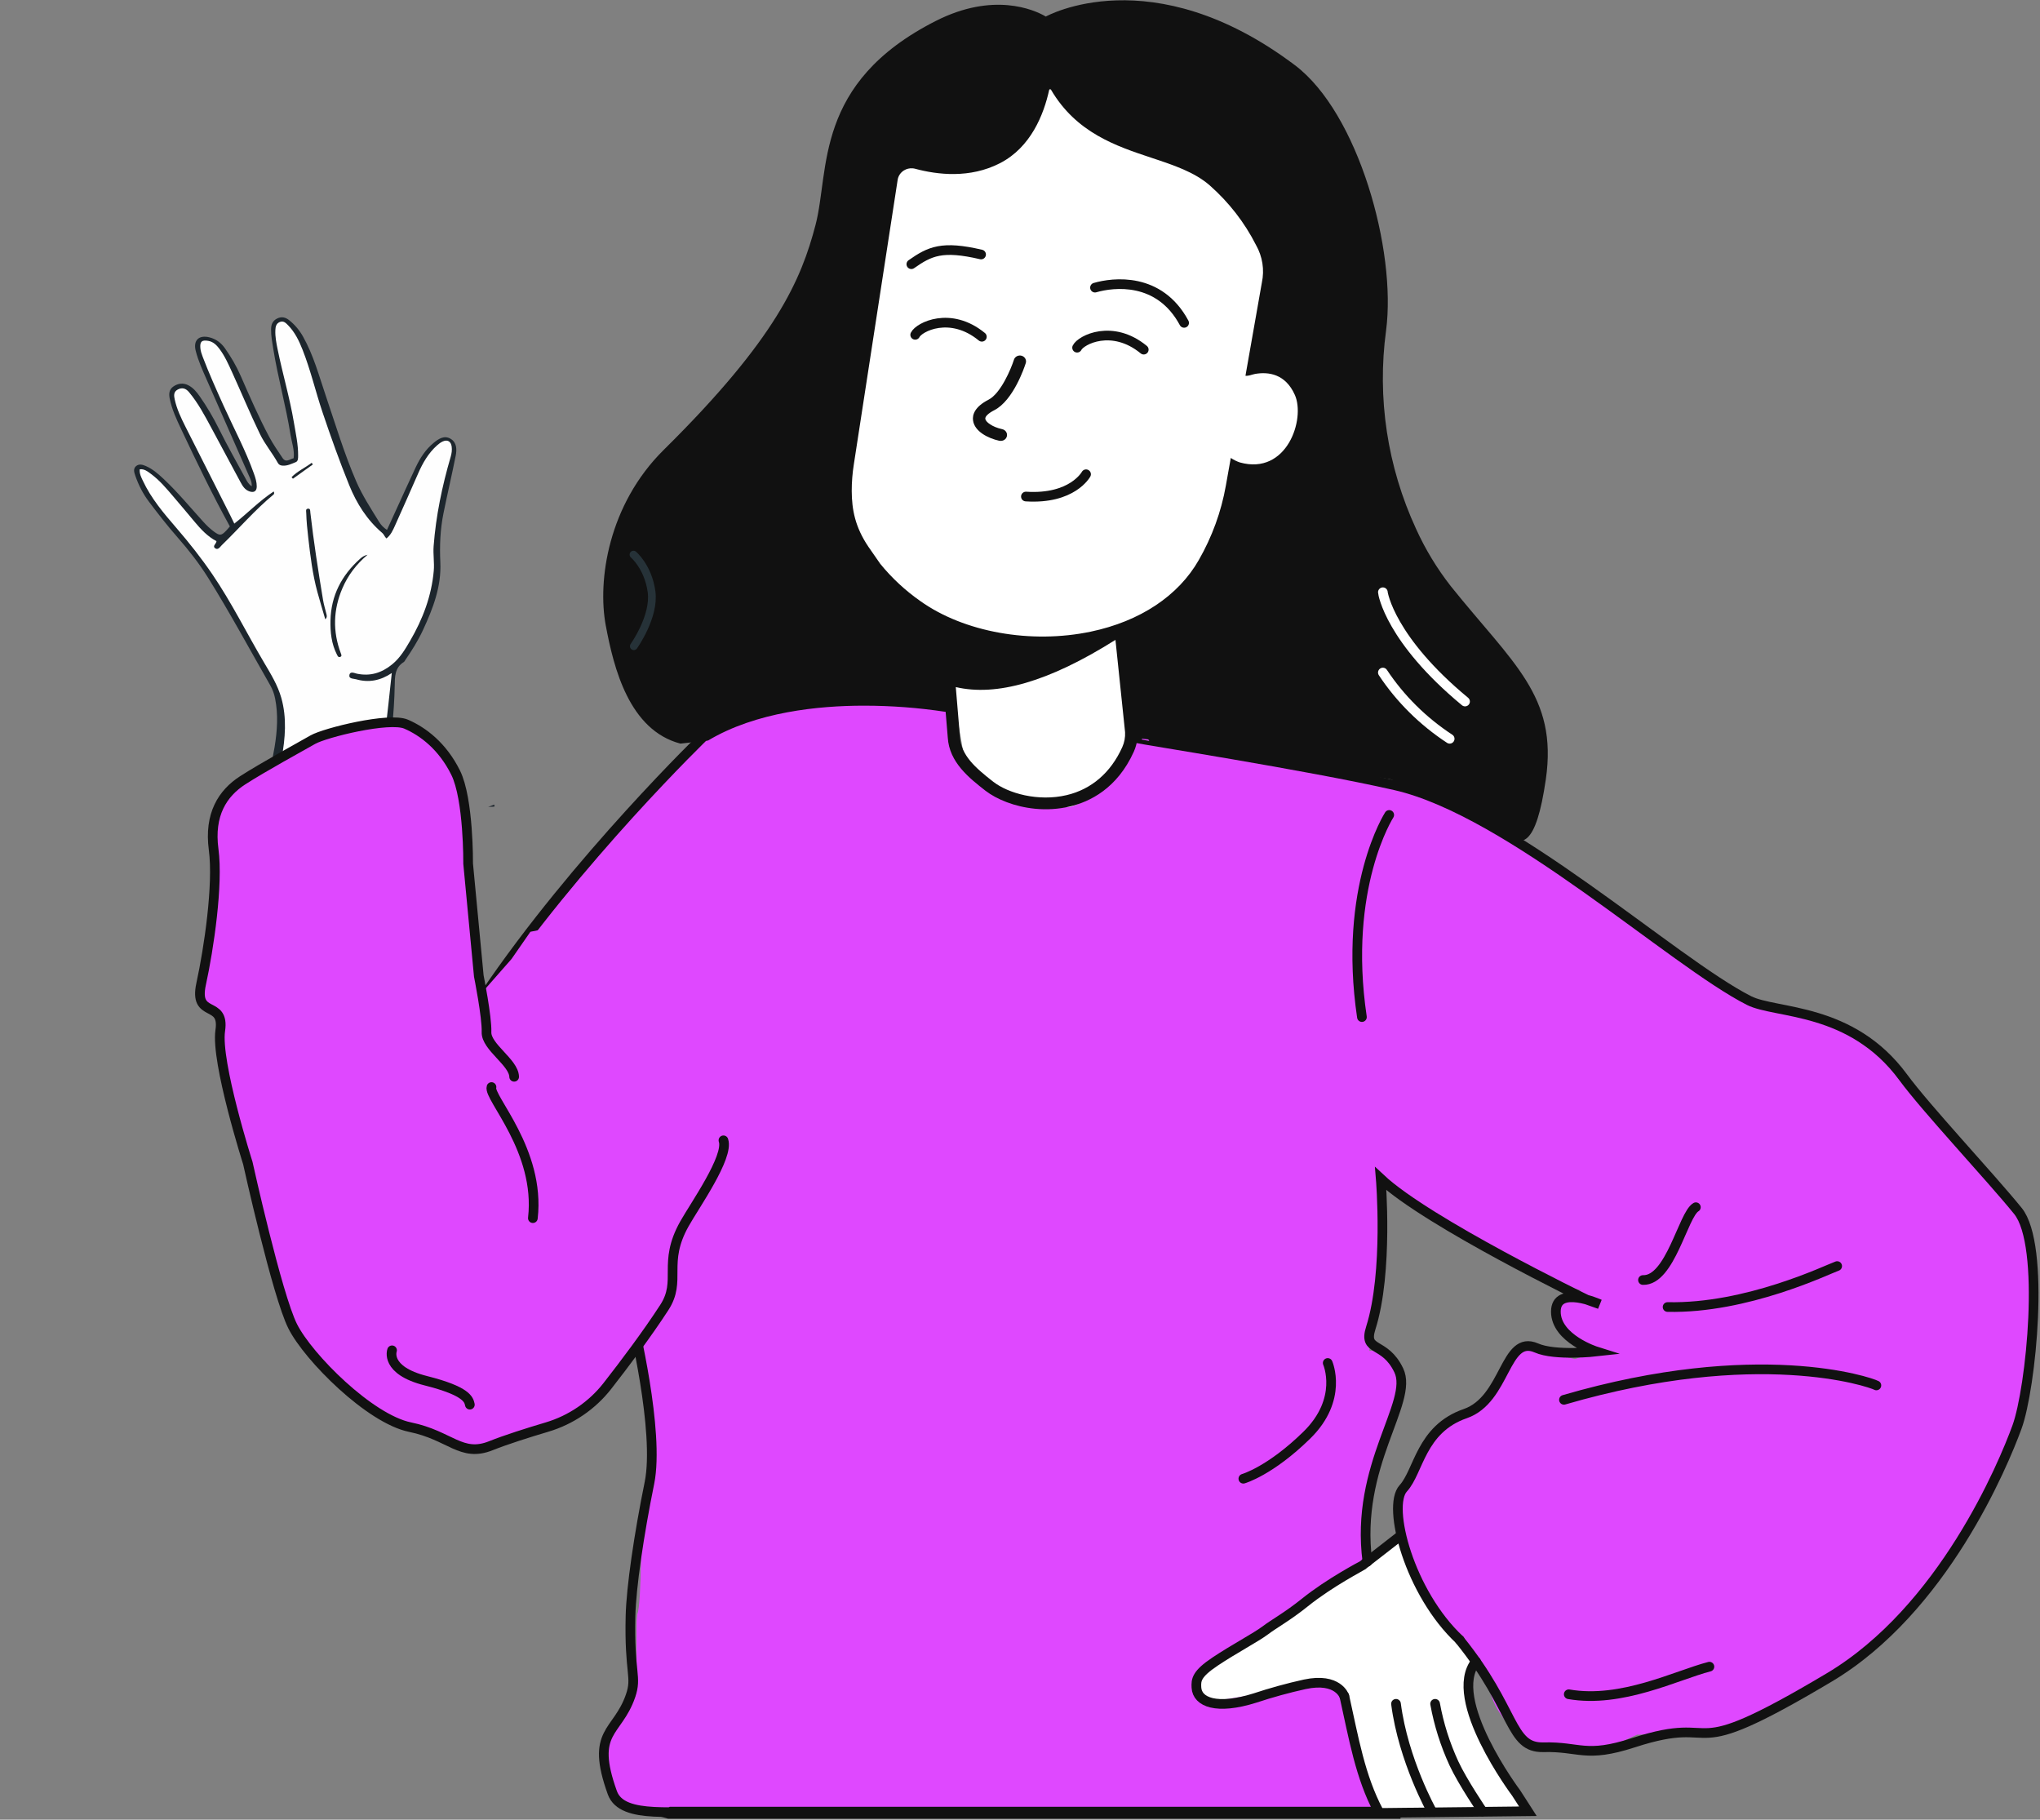 <?xml version="1.0" encoding="UTF-8"?> <svg xmlns="http://www.w3.org/2000/svg" width="1054" height="940" viewBox="0 0 1054 940" fill="none"><rect x="0" y="0" width="1054" height="940" fill="#808080" stroke="none"/><g clip-path="url(#clip0_639_753)"><path d="M205.404 886.429C202.689 885.22 199.939 884.086 197.267 882.788C191.824 880.14 190.987 878.541 192.378 872.714C195.736 858.648 200.579 845.013 204.664 831.159C209.208 815.748 213.556 800.273 218.813 785.082C221.55 777.174 221.842 769.017 222.217 760.806C223 743.679 223.133 726.519 224.835 709.436C225.909 698.646 226.142 687.804 226.252 676.982C226.416 660.902 226.205 644.815 225.178 628.754C224.118 612.18 220.33 596.302 212.869 581.374C211.578 578.793 210.402 576.154 209.161 573.515C208.82 573.44 208.503 573.557 208.282 573.891C203.6 580.943 196.554 585.6 190.443 591.176C183.174 597.81 174.391 600.347 164.573 599.042C163.296 598.872 162.292 599.497 161.22 599.942C151.382 604.03 141.262 607.086 130.564 607.712C123.3 608.137 117.613 605.533 113.03 599.489C104.793 588.625 100.918 576.179 98.379 563.15C94.022 540.785 98.075 519.106 104.262 497.684C110.663 475.52 119.424 454.196 127.894 432.768C133.915 417.539 139.24 402.077 141.881 385.854C143.235 377.542 143.808 369.168 142.137 360.802C141.657 358.397 140.808 356.079 139.604 353.978C128.967 335.415 118.833 316.558 107.487 298.403C102.88 291.034 97.515 284.182 91.795 277.66C86.537 271.665 81.647 265.405 76.867 259.05C73.81 254.984 71.535 250.469 69.884 245.666C69.334 244.067 68.718 242.189 70.241 240.837C71.785 239.466 73.689 240.019 75.368 240.75C78.908 242.293 81.767 244.812 84.546 247.417C91.89 254.301 98.259 262.084 105.012 269.512C106.722 271.392 108.536 273.155 110.591 274.656C113.524 276.8 114.34 276.736 116.817 274.173C117.504 273.463 118.119 272.687 118.767 271.943C109.697 255.468 101.584 238.647 93.63 221.75C91.213 216.617 88.79 211.489 87.677 205.843C87.172 203.283 87.424 201.1 89.654 199.599C92.063 197.98 94.741 197.674 97.372 199.052C99.833 200.341 101.586 202.454 103.15 204.688C106.888 210.028 110.182 215.64 113.084 221.467C117.432 230.203 122.22 238.701 126.898 247.259C127.657 248.646 128.374 250.104 130.06 251.215C130.2 249.032 129.361 247.442 128.673 245.87C121.395 229.264 114.057 212.685 106.773 196.081C104.639 191.215 102.414 186.37 101.108 181.193C99.758 175.837 102.733 172.925 108.12 174.242C111.534 175.076 114.194 177.043 116.177 179.85C119.362 184.359 122.145 189.107 124.364 194.176C129 204.764 133.608 215.37 139.038 225.582C141.067 229.396 143.564 232.974 145.973 236.576C147.775 239.272 149.773 237.095 151.72 236.717C152.255 232.442 150.736 228.569 150.102 224.589C147.734 209.715 143.605 195.189 141.205 180.32C140.661 176.943 140.02 173.56 140.057 170.105C140.082 167.665 140.807 165.736 143.149 164.553C145.51 163.359 147.535 163.909 149.441 165.432C152.371 167.775 154.714 170.594 156.564 173.874C161.988 183.487 164.808 194.088 168.314 204.424C173.333 219.219 177.798 234.205 184.01 248.579C187.217 255.998 191.643 262.723 195.854 269.574C196.839 271.175 198.141 272.563 199.941 273.73C201.479 270.366 202.974 267.09 204.474 263.817C207.899 256.348 211.271 248.853 214.776 241.421C217.028 236.648 219.86 232.229 223.99 228.815C226.565 226.687 229.53 224.702 232.837 226.682C236.069 228.617 236.073 232.248 235.434 235.461C233.468 245.373 231.138 255.213 229.136 265.119C227.447 273.475 227.104 281.938 227.506 290.458C228.101 303.033 223.683 314.399 218.517 325.523C216.001 330.94 212.817 335.998 209.43 340.922C209.173 341.294 208.973 341.775 208.617 341.996C203.882 344.937 204.019 349.659 203.932 354.358C203.667 368.729 201.894 382.975 200.271 397.236C199.007 408.353 197.294 419.407 195.392 431.044C199.584 428.138 203.66 426.219 208.166 425.205C212.552 424.218 216.969 424.081 221.399 424.382C226.316 424.716 231.063 424.473 235.822 422.836C248.566 418.453 261.037 413.383 273.619 408.587C281.969 405.405 287.99 399.32 293.847 392.99C296.124 390.531 298.227 387.818 301.317 386.374C303.973 385.134 306.828 384.031 309.76 386.297C311.27 383.626 311.934 380.729 312.555 377.849C314.659 368.102 315.694 358.235 315.776 348.264C315.785 347.158 315.61 346.143 315.104 345.133C309.654 334.268 305.092 323.084 302.877 311.06C302.718 310.196 302.591 309.325 301.717 308.72C293.865 303.287 289.956 295.39 288.202 286.355C287.293 281.671 286.797 276.848 287.563 272.061C288.289 267.517 289.467 263.163 294.361 261.116C295.839 260.497 295.002 259.216 294.89 258.258C293.571 246.932 292.739 235.611 294.305 224.23C295.412 216.182 297.021 208.343 302.483 201.902C303.393 200.829 302.676 200.082 302.174 199.248C300.627 196.681 299.178 194.053 298.95 190.999C298.824 189.304 298.658 187.354 300.693 186.581C302.587 185.862 303.665 187.35 304.776 188.555C305.305 189.127 305.527 190.014 306.662 190.284C307.36 185.803 308.403 181.438 310.756 177.519C311.313 176.588 311.88 175.658 312.529 174.793C313.08 174.057 313.798 173.361 314.823 173.778C315.728 174.145 315.719 175.063 315.679 175.883C315.606 177.403 315.491 178.921 315.393 180.429C316.581 180.784 316.965 179.877 317.49 179.369C326.822 170.29 338.253 164.959 350.513 161.265C360.628 158.217 371.068 156.909 381.617 156.801C387.162 156.745 392.614 157.951 397.998 159.166C407.246 161.254 416.577 162.169 426.045 161.825C426.942 161.793 427.866 161.837 428.746 162.012C431.728 162.601 432.662 164.523 431.21 167.181C429.844 169.678 427.872 171.668 425.614 173.389C424.268 174.413 422.945 175.469 421.039 176.956C424.617 177.028 427.761 175.964 430.118 178.352C432.846 181.117 430.304 183.93 429.876 186.835C431.652 187.429 433.408 187.852 435.019 188.588C439.248 190.517 440.759 193.941 438.897 198.154C437.478 201.362 437.818 204.239 438.573 207.557C441.189 219.067 442.414 230.716 440.077 242.476C438.297 251.424 436.528 260.376 434.686 269.313C434.268 271.341 434.202 272.95 435.825 274.732C438.599 277.775 438.822 281.797 438.819 285.721C438.809 293.877 435.437 300.942 431.604 307.901C429.216 312.237 426.652 316.166 421.235 316.969C420.211 317.12 420.083 317.962 419.839 318.747C417.173 327.321 414.179 335.745 408.389 342.841C407.486 343.946 407.766 345.242 407.575 346.467C405.616 359.095 405.522 371.811 405.646 384.548C405.69 388.978 405.699 393.396 406.345 397.788C406.654 399.885 407.161 401.502 409.191 403.044C412.158 405.297 414.456 408.484 416.825 411.443C418.719 413.808 421.312 415.731 422.02 418.928C422.155 419.536 422.659 419.744 423.174 419.951C429.166 422.365 434.544 425.923 440.14 429.065C449.436 434.286 459.555 437.454 469.519 440.998C477.663 443.896 485.42 447.566 492.798 452.001C502.851 458.046 509.808 467.083 515.849 476.821C524.688 491.066 529.946 506.847 534.901 522.712C540.493 540.621 545 558.852 551.057 576.626C554.124 585.625 558.338 594.115 562.39 602.674C566.192 610.699 565.839 611.91 557.697 615.479C553.877 617.154 550.189 619.075 546.512 621.034C544.898 621.894 544.485 622.885 544.613 624.676C545.633 638.891 549.193 652.616 552.405 666.42C555.625 680.263 560.791 693.506 564.782 707.108C568.459 719.634 570.374 732.462 571.859 745.399C573.188 756.99 574.068 768.6 574.396 780.253C574.91 798.49 574.84 816.722 574.036 834.959C573.626 844.245 573.735 853.552 573.581 862.851C573.547 864.835 573.385 866.816 573.281 868.797C561.507 869.362 549.733 869.926 537.962 870.49C537.787 870.076 537.561 869.674 537.442 869.244C532.073 849.845 525.701 830.775 517.959 812.199C506.855 785.548 499.952 758.033 499.186 729.052C498.895 718.056 498.051 707.079 494.798 696.41C493.052 690.686 491.966 684.763 490.583 678.929C491.371 688.253 491.663 697.554 491.853 706.848C492.004 714.259 492.226 721.648 493.003 729.022C493.533 734.048 493.879 739.094 494.426 744.117C495.501 753.981 496.448 763.865 498.25 773.636C500.89 787.948 504.876 801.913 509.158 815.803C512.277 825.92 513.502 836.443 515.69 846.758C517.417 854.897 518.716 863.074 518.946 871.402C414.43 876.411 309.917 881.42 205.404 886.429Z" fill="#1D262D"></path><path d="M199.671 278.151C198.632 277.208 198.42 276.098 197.552 275.361C189.647 268.638 184.267 260.1 180.424 250.622C175.403 238.234 170.904 225.641 166.639 212.977C163.039 202.285 160.499 191.25 156.349 180.732C154.52 176.096 152.383 171.606 148.813 167.987C147.673 166.831 146.487 165.564 144.578 166.333C142.67 167.103 142.345 168.769 142.268 170.557C142.121 173.929 142.777 177.221 143.442 180.483C146.014 193.118 149.722 205.508 151.849 218.236C152.799 223.92 154.092 229.583 154.029 235.405C154.015 236.694 154.079 238.234 152.77 238.745C150.617 239.586 148.501 240.708 146.024 240.542C144.902 240.466 144.074 240.083 143.566 239.162C140.733 234.028 136.893 229.543 134.313 224.22C129.227 213.731 124.783 202.964 119.945 192.37C118.03 188.178 116.179 183.96 113.396 180.244C111.908 178.257 110.183 176.524 107.59 176.08C104.236 175.505 103.235 176.449 103.524 179.821C103.656 181.363 104.151 182.811 104.699 184.248C107.983 192.849 111.746 201.247 115.536 209.628C120.815 221.3 126.91 232.608 131.216 244.715C131.979 246.859 132.668 249.004 132.656 251.285C132.644 253.749 131.213 254.651 128.862 253.838C126.515 253.026 125.344 251.068 124.269 249.078C119.246 239.783 114.283 230.455 109.27 221.155C105.8 214.716 102.386 208.235 97.661 202.576C96.105 200.712 94.227 199.979 91.892 201.193C89.601 202.383 89.833 204.349 90.274 206.367C91.362 211.347 93.545 215.909 95.82 220.421C103.542 235.74 111.302 251.039 119.042 266.348C119.719 267.689 120.358 269.05 121.057 270.492C128.023 265.026 134.053 258.716 141.416 253.878C141.891 254.943 141.566 255.279 141.222 255.562C131.627 263.483 123.557 272.952 114.646 281.566C113.684 282.496 112.669 284.341 111.129 283.203C109.603 282.077 111.768 280.934 111.851 279.553C107.231 277.151 103.748 273.37 100.429 269.408C96.886 265.177 93.359 260.936 89.766 256.749C86.114 252.493 82.533 248.151 77.975 244.796C76.3 243.563 74.603 242.145 72.197 242.437C71.991 244.735 72.951 246.492 73.782 248.278C78.072 257.479 84.586 265.131 91.137 272.722C97.762 280.4 104.041 288.332 109.741 296.711C119.666 311.3 127.476 327.129 136.441 342.283C139.865 348.073 143.467 353.921 145.322 360.447C148.28 370.848 147.392 381.404 145.495 391.875C142.171 410.211 135.561 427.513 128.516 444.67C119.62 466.331 111.204 488.151 105.474 510.913C100.857 529.255 98.638 547.659 102.963 566.384C105.797 578.644 110.031 590.284 117.923 600.32C118.848 601.496 119.523 603.031 121.32 603.202C124.11 603.466 126.872 603.941 129.701 603.866C138.242 603.637 146.382 601.418 154.293 598.537C174.466 591.193 190.316 577.664 204.937 562.509C206.153 561.247 207.8 560.473 208.345 558.304C212.343 542.423 208.948 528.446 197.904 516.374C195.239 513.459 191.961 511.281 187.968 509.524C187.982 514.115 187.956 518.162 188.014 522.209C188.202 535.173 187.335 548.029 183.808 560.576C181.97 567.115 179.582 573.461 175.82 579.189C175.14 580.227 174.197 581.511 172.753 580.633C171.351 579.782 172.33 578.603 172.832 577.559C176.402 570.128 179.447 562.488 181.312 554.456C185.392 536.89 185.547 519.011 185.246 501.12C185.042 489.02 184.793 476.915 186.507 464.895C190.571 436.388 194.804 407.904 198.79 379.386C200.244 368.989 201.194 358.524 202.422 347.674C196.495 351.642 190.449 352.76 183.976 350.897C182.629 350.509 180.168 350.757 180.515 348.734C180.893 346.541 183.136 347.75 184.424 348.016C191.328 349.438 197.167 347.626 202.596 343.203C206.744 339.822 209.322 335.434 211.908 330.998C218.444 319.789 222.97 307.849 224.111 294.857C224.481 290.65 223.719 286.35 224.039 282.134C225.231 266.435 228.435 251.089 232.849 235.99C233.367 234.215 233.607 232.478 233.359 230.66C232.996 228.008 231.162 226.927 228.698 228.067C227.65 228.551 226.689 229.295 225.82 230.069C221.324 234.064 218.429 239.137 216.046 244.567C212.092 253.578 208.116 262.581 204.066 271.55C203.011 273.894 201.96 276.319 199.671 278.151Z" fill="#FEFEFE"></path><path d="M168.062 319.921C166.699 315.224 165.277 310.544 163.988 305.826C161.489 296.672 160.367 287.285 159.277 277.884C158.777 273.579 158.337 269.28 158.224 264.951C158.203 264.119 157.787 262.903 159.099 262.768C160.438 262.631 160.244 263.862 160.339 264.714C162.065 279.84 164.409 294.877 166.902 309.891C167.298 312.275 168.009 314.608 168.595 316.959C168.833 317.903 169.186 318.83 168.062 319.921Z" fill="#1D262D"></path><path d="M189.908 286.582C184.035 291.515 179.763 297.237 176.91 303.877C172.159 314.935 171.823 326.206 176.114 337.52C176.393 338.257 176.721 338.973 175.809 339.33C174.772 339.736 174.438 338.847 174.062 338.107C171.246 332.555 170.608 326.589 170.749 320.494C171.046 307.659 176.492 297.256 185.929 288.749C186.996 287.791 188.105 286.968 189.908 286.582Z" fill="#1D262D"></path><path d="M150.646 246.464C153.673 243.412 157.637 241.641 161.028 239.087C161.237 239.364 161.445 239.641 161.655 239.917C158.218 242.379 154.778 244.84 151.341 247.302C151.108 247.022 150.877 246.743 150.646 246.464Z" fill="#1D262D"></path></g><path d="M291.574 462.742L348.059 397.004L360.564 407.246L352.772 488.663L327.451 558.449C327.451 558.449 304.234 564.232 272.096 485.141L291.574 462.742Z" fill="#DF48FF"></path><path d="M328.921 838.088V837.855L329.28 833.788C331.768 827.663 330.665 788.464 332.742 782.339C342.999 751.837 333.46 759.873 335.127 728.011C336.55 701.061 325.344 708.558 326.678 681.572C327.96 655.908 321.959 587.836 324.78 562.27C331.191 523.879 342.191 486.443 345.999 447.562C346.355 443.646 346.144 439.701 345.371 435.839C346.81 430.25 347.669 424.538 347.935 418.787C348.178 409.727 349.596 406.077 345.371 397.963L359.552 381.609C359.794 381.451 360.057 381.324 360.334 381.229L417.197 361.813C417.649 361.66 418.127 361.59 418.607 361.605L487.599 364.361C488.541 364.401 489.432 364.779 490.096 365.419C490.759 366.059 491.145 366.915 491.176 367.816L491.509 376.881C491.526 377.397 491.662 377.903 491.907 378.363L502.254 397.963C502.496 398.436 502.841 398.853 503.267 399.188L519.524 411.437C519.926 411.733 520.383 411.953 520.87 412.087C524.55 413.03 540.718 417.158 541.641 416.987C542.564 416.815 557.193 403.904 560.54 400.939C560.99 400.544 561.33 400.047 561.527 399.494L568.822 379.196C569.117 378.383 569.708 377.698 570.487 377.267C571.266 376.835 572.181 376.685 573.066 376.844L725.076 404.333L725.397 404.406C726.859 404.81 737.77 407.824 737.975 409.465C738.18 411.107 778.388 421.054 783.286 422.254C783.619 422.34 776.003 430.143 776.298 430.302L830.045 466.305C830.532 466.574 838.276 472.05 838.584 472.503L854.867 486.639C854.97 486.786 859.663 487.864 859.791 487.962L892.293 510.38C892.495 510.593 892.723 510.783 892.973 510.943L933.45 525.398C933.68 525.545 946.271 528.203 946.515 528.387L979.389 551.453C979.539 551.606 979.676 551.77 979.799 551.943L1020.64 600.281L1045.88 631.261C1046.34 631.947 1049.8 647.823 1049.73 648.632L1050.6 677.48C1050.6 677.835 1050.1 689.277 1049.97 689.607C1047.56 695.181 1043.85 738.386 1042.94 739.709C1035.78 749.975 1024.25 787.839 1011.15 801.718C997.198 816.504 979.889 838.688 962.657 855.899C962.477 856.083 938.501 870.354 938.296 870.489L888.767 894.45C888.435 894.647 888.071 894.792 887.69 894.878L845.828 896.103C845.226 896.238 831.597 902.829 830.994 902.682L795.44 902.498C795.158 902.424 776.452 893.837 770.592 876.112C766.669 864.242 761.938 863.507 750.642 842.155C749.476 839.962 712.704 877.128 713.46 879.505L722.166 912.714C722.264 913.032 722.312 913.363 722.307 913.694V932.853C722.309 933.324 722.213 933.79 722.026 934.226C721.838 934.661 721.563 935.057 721.215 935.39C720.867 935.724 720.454 935.988 719.999 936.169C719.544 936.349 719.056 936.442 718.563 936.442H346.23C344.948 936.442 335.268 936.259 334.563 935.291L317.767 928.86C316.408 931.126 310.202 897.316 313.6 897.427L328.37 876.112C328.37 875.842 328.819 868.762 328.857 868.505L328.921 838.088ZM705.229 807.659L692.036 820.865L687.741 834.866C691.42 845.548 722.628 840.391 730.82 816.173C730.82 816.173 720.935 789.468 721.14 786.051C721.897 773.103 726.795 766.451 726.974 766.181L740.308 740.457L768.323 721.69L777.401 707.48L785.709 695.549L813.685 702.066L824.853 698.28L807.492 686.386L803.877 677.517L808.031 667.778L817.006 666.553L804.184 663.393L713.973 612.727L715.153 642.899L707.46 697.717L717.781 697.79L723.628 717.488L707.46 767.639C706.896 770.077 703.947 803.482 705.229 807.659Z" fill="#DF48FF"></path><path d="M472.276 34.142L526.062 23.35L570.603 28.74L613.619 42.582C613.619 42.582 668.815 85.751 670.289 89.977C671.764 94.203 678.11 183.554 678.11 183.554L664.904 293.165L589.04 364.95L587.566 381.364L570.411 407.849C570.411 407.849 551.935 419.743 550.255 416.424C548.576 413.104 529.972 413.275 529.972 413.275L505.214 404.198L497.637 388.384C497.637 388.384 493.136 360.209 491.226 358.347C489.315 356.485 452.595 324.047 452.595 324.047C452.595 324.047 406.22 313.733 405.233 293.08C404.245 272.426 419.477 145.187 419.477 145.187L441.94 68.858L472.276 34.142Z" fill="white"></path><path d="M516.277 227.689H516.457C517.29 227.852 518.156 227.691 518.866 227.243C519.575 226.795 520.069 226.096 520.239 225.3C520.409 224.504 520.241 223.677 519.772 222.999C519.303 222.321 518.572 221.849 517.739 221.687C512.674 220.572 509.289 218.012 509.072 216.37C508.905 215.145 510.687 213.443 513.738 211.887C523.547 206.852 529.304 189.69 529.919 187.755C530.07 187.366 530.137 186.951 530.115 186.537C530.093 186.123 529.983 185.717 529.791 185.345C529.599 184.973 529.33 184.642 529 184.372C528.67 184.103 528.285 183.901 527.87 183.778C527.456 183.655 527.019 183.615 526.587 183.659C526.155 183.703 525.738 183.831 525.359 184.034C524.981 184.238 524.65 184.513 524.387 184.843C524.124 185.173 523.934 185.551 523.829 185.954C522.342 190.56 517.085 203.214 510.725 206.485C503.43 210.233 502.353 214.374 502.738 217.179C503.507 222.899 510.52 226.415 516.277 227.689Z" fill="#111111"></path><path d="M724.123 937.153L723.52 939.48H345.149L340.11 938.084C340.11 938.084 339.994 937.9 339.879 937.753C341.969 936.393 344.007 934.923 346.02 933.343H718.469" fill="#111111"></path><path d="M351.557 384.132C325.081 377.162 317.119 345.215 312.978 323.104C308.631 299.829 314.26 260.715 342.941 232.381C401.228 174.807 413.972 144.403 421.357 116.203C428.742 88.004 420.254 42.863 483.541 10.793C513.107 -4.188 534.147 4.877 540.34 8.552C540.34 8.552 594.959 -22.105 669.015 33.659C701.913 58.431 721.557 129.568 716.146 170.666C711.412 205.571 716.773 241.047 731.647 273.247C736.409 283.74 742.433 293.668 749.597 302.83C781.651 342.789 804.883 359.461 798.69 402.519C793.562 437.824 786.177 438.228 776.24 430.265C771.445 431.49 763.291 422.842 763.419 422.915C761.098 423.197 754.034 416.521 751.777 416.987C751.38 416.411 719.108 402.666 718.441 402.556C645.436 391.164 613.665 383.973 587.663 381.339C587.43 383.742 586.803 386.094 585.804 388.31C577.239 407.297 563.072 414.194 552.687 416.631C546.846 417.988 540.805 418.377 534.826 417.783C524.197 416.754 514.889 412.883 509.184 408.485C500.85 401.968 490.464 393.871 489.682 380.996L488.58 367.73C474.562 365.59 460.388 364.521 446.192 364.533C423.203 364.533 390.586 367.705 365.815 382.552M495.977 380.641C496.554 390.147 503.773 396.493 513.145 403.806C520.915 409.857 536.429 414.194 551.071 410.751C563.892 407.738 573.893 399.163 579.842 385.958C580.938 383.525 581.433 380.885 581.291 378.24L576.316 330.539C541.699 352.356 514.774 359.816 493.824 354.929L495.977 380.641ZM448.654 282.41L454.795 291.254C460.73 298.548 467.694 305.02 475.489 310.486C498.067 326.595 532.672 332.793 563.649 326.276C589.035 320.935 608.831 307.803 619.383 289.282C626.242 277.329 630.961 264.366 633.346 250.927L635.91 236.558C637.352 237.54 638.932 238.324 640.603 238.886C664.963 245.672 674.528 216.407 669.015 204.023C664.104 192.998 655.219 191.981 648.411 193.169C646.501 193.573 645.154 194.272 643.488 194.112L651.963 145.971C653.367 139.396 652.31 132.558 648.975 126.652C643.097 115.02 634.981 104.548 625.05 95.783C617.165 88.886 606.37 85.309 594.959 81.524C576.752 75.485 556.11 68.649 543.019 46.355C542.974 46.26 542.896 46.183 542.797 46.138C542.698 46.093 542.586 46.083 542.481 46.11C542.379 46.112 542.282 46.149 542.206 46.214C542.131 46.279 542.083 46.368 542.07 46.465C539.275 59.205 532.595 76.109 516.62 84.317C501.145 92.279 484.31 90.27 472.899 87.196C472.482 87.074 472.052 86.996 471.617 86.963C470.003 86.809 468.382 87.19 467.027 88.041C466.151 88.589 465.408 89.309 464.849 90.155C464.289 91 463.926 91.95 463.783 92.941L441.166 239.755C440.427 244.356 440.059 249.004 440.063 253.659C440.128 263.177 441.743 272.156 448.654 282.41Z" fill="#111111"></path><path d="M714.485 305.941C714.485 306.676 718.331 330.441 756.937 362.389" stroke="white" stroke-width="5" stroke-miterlimit="10" stroke-linecap="round"></path><path d="M714.482 347.42C723.443 360.94 735.185 372.58 748.997 381.633" stroke="white" stroke-width="5" stroke-miterlimit="10" stroke-linecap="round"></path><path d="M556.499 179.609C558.487 175.554 574.68 167.273 590.938 180.613" stroke="#111111" stroke-width="5" stroke-miterlimit="10" stroke-linecap="round"></path><path d="M472.852 172.961C474.839 168.906 491.033 160.625 507.29 173.965" stroke="#111111" stroke-width="5" stroke-miterlimit="10" stroke-linecap="round"></path><path d="M435.452 195.092C430.438 195.092 426.374 191.187 426.374 186.37C426.374 181.553 430.438 177.648 435.452 177.648C440.465 177.648 444.529 181.553 444.529 186.37C444.529 191.187 440.465 195.092 435.452 195.092Z" fill="#111111"></path><path d="M724.74 795.997L711.752 802.539L692.405 815.254C685.686 819.775 672.454 828.876 661.633 837.096C658.069 839.791 648.196 845.401 640.363 850.068C637.709 851.649 631.388 856.5 625.4 860.407C615.63 866.777 618.835 878.329 624.81 879.211L689.84 868.554L712.547 936.687L771.128 937.508C771.128 937.508 800.066 943.804 775.82 915.091C775.077 914.221 765.986 899.925 765.986 899.925L760.166 889.317L758.294 879.223L756.306 872.02L763.845 860.113L738.049 829.954L724.74 795.997Z" fill="white"></path><path d="M611.793 166.787C598.974 142.944 575.19 145.841 565.748 148.582" stroke="#111111" stroke-width="5" stroke-miterlimit="10" stroke-linecap="round"></path><path d="M754.205 847.128C728.319 823.057 716.408 778.186 725.011 768.84C733.075 760.069 733.986 738.215 757.064 730.24C778.232 722.89 777.271 689.093 793.785 696.32C803.516 700.583 824.851 698.17 824.851 698.17C824.851 698.17 803.862 691.58 803.862 677.553C803.862 663.527 826.505 673.732 826.505 673.732L819.799 671.367C819.799 671.367 737.742 631.641 713.382 608.893C713.382 608.893 717.408 657.145 708.253 685.945C704.15 698.746 715.395 692.535 722.716 707.921C730.601 724.483 699.881 756.675 706.51 806.716" stroke="#111111" stroke-width="5" stroke-miterlimit="10" stroke-linecap="round"></path><path d="M587.564 381.365C587.474 381.683 675.365 395.317 720.906 405.705C780.064 419.18 864.006 496.783 903.688 516.873C917.471 523.855 956.512 520.07 983.322 556.513C995.322 572.842 1028.2 607.816 1042.58 625.541C1056.97 643.267 1049.34 717.415 1042.12 737.174C1034.9 756.933 1003.9 831.449 945.229 866.459C865.852 913.732 892.418 884.491 843.94 900.244C819.041 908.342 816.413 902.119 797.437 902.584C779.846 903.013 783.334 883.291 754.178 847.19" stroke="#111111" stroke-width="5" stroke-miterlimit="10" stroke-linecap="round"></path><path d="M949.202 654.021C944.074 655.822 902.571 676.071 861.594 675.177" stroke="#111111" stroke-width="5" stroke-miterlimit="10" stroke-linecap="round"></path><path d="M969.462 715.676C966.154 713.875 908.009 693.981 808.041 723.111" stroke="#111111" stroke-width="5" stroke-miterlimit="10" stroke-linecap="round"></path><path d="M876.197 623.618C869.607 627.476 863.004 661.666 848.875 661.225" stroke="#111111" stroke-width="5" stroke-miterlimit="10" stroke-linecap="round"></path><path d="M883.2 860.958C866.186 865.356 837.825 879.958 810.529 875.217" stroke="#111111" stroke-width="5" stroke-miterlimit="10" stroke-linecap="round"></path><path d="M717.766 420.98C717.766 420.98 693.7 458.342 703.662 525.398" stroke="#111111" stroke-width="5" stroke-miterlimit="10" stroke-linecap="round"></path><path d="M506.891 131.467C486.774 126.751 480.453 129.764 470.863 136.477" stroke="#111111" stroke-width="5" stroke-miterlimit="10" stroke-linecap="round"></path><path d="M561.13 244.986C561.13 244.986 554.091 258.044 530.051 256.501" stroke="#111111" stroke-width="5" stroke-miterlimit="10" stroke-linecap="round"></path><path d="M364.293 379.71C364.293 379.71 297.903 443.751 250.182 514.358" stroke="#111111" stroke-width="5" stroke-miterlimit="10" stroke-linecap="round"></path><path d="M328.009 597.305C321.367 628.407 323.072 637.288 326.726 681.51C326.726 681.51 340.971 739.391 335.535 766.096C330.098 792.8 326.124 819.995 325.765 834.695C325.034 864.768 329.265 865.957 325.765 876.1C318.995 895.699 304.763 893.825 316.38 926.079C321.585 940.485 350.151 934.421 371.729 936.626" stroke="#111111" stroke-width="5" stroke-miterlimit="10" stroke-linecap="round"></path><path d="M685.992 704.087C685.992 704.087 694.198 722.706 675.222 741.326C656.246 759.946 642.399 763.866 642.399 763.866" stroke="#111111" stroke-width="5" stroke-miterlimit="10" stroke-linecap="round"></path><path d="M694.584 876.161C699.405 897.843 702.777 917.896 712.29 935.744" stroke="#111111" stroke-width="5" stroke-miterlimit="10" stroke-linecap="round"></path><path d="M723.077 793.744L705.243 807.599" stroke="#111111" stroke-width="5" stroke-miterlimit="10" stroke-linecap="round"></path><path d="M739.843 935.743C739.843 935.743 725.085 909.467 721.265 880.153" stroke="#111111" stroke-width="5" stroke-miterlimit="10" stroke-linecap="round"></path><path d="M698.135 936.687L789.41 935.646L783.358 926.238C783.358 926.238 746.907 877.667 762.575 858.263" stroke="#111111" stroke-width="5" stroke-miterlimit="10" stroke-linecap="round"></path><path d="M704.07 808.566C703.698 808.884 687.146 817.398 674.196 827.81C665.221 835.025 658.439 838.651 653.682 842.241C648.926 845.83 637.668 851.734 627.886 858.263C618.103 864.793 617.949 867.794 618.154 871.738C618.564 879.296 628.578 883.4 648.336 877.177C656.801 874.374 665.416 872.002 674.145 870.072C691.39 866.397 694.531 876.197 694.531 876.197" stroke="#111111" stroke-width="5" stroke-miterlimit="10" stroke-linecap="round"></path><path d="M741.471 880.153C743.394 890.767 746.666 901.117 751.215 910.974C755.69 920.602 765.985 935.743 765.985 935.743" stroke="#111111" stroke-width="5" stroke-miterlimit="10" stroke-linecap="round"></path><path d="M327.472 333.815C327.472 333.815 338.397 318.506 336.633 305.666C334.868 292.825 327.302 286.498 327.302 286.498" stroke="#263238" stroke-width="4" stroke-miterlimit="10" stroke-linecap="round" stroke-linejoin="round"></path><path d="M337.954 432.474L337.954 428.656L303.259 475.402L274.042 481.335L264.303 495.367L247.56 514.428L245.469 478.428L242.422 453.616L239.323 412.482L230.881 391.485L214.135 376.212L197.191 373.423L176.36 377.219L158.081 385.474L142.779 392.72L120.993 406.574L116.636 414.533L108.971 423.703L110.945 455.338L110.719 481.335L105.098 503.311L103.347 515.389L109.174 521.581L114.306 526.264L113.788 540.617L118.46 566.302L128.038 600.766L137.634 641.016L147.533 675.801L158.393 695.979L186.677 723.883L209.482 736.626L229.113 743.258L248.609 748.292L279.655 738.081L308.594 721.8L335.065 687.467L348.538 664.735L348.992 640.187L375.357 592.368L378.135 598.71L388.992 599.017L337.954 432.474Z" fill="#DF48FF"></path><path d="M373.78 589.064C376.728 597.598 358.887 622.803 353.61 632.219C342.113 652.735 352.349 661.364 343.206 675.456C334.237 689.274 322.602 704.708 313.822 715.945C305.925 726.051 294.99 733.503 282.662 737.179C272.867 740.094 261.296 743.746 253.704 746.794C238.265 753.006 232.677 741.486 211.86 737.223C191.042 732.96 159.341 701.248 151.229 685.126C143.117 669.005 128.033 600.768 128.033 600.768C128.033 600.768 111.397 548.491 113.801 532.363C116.205 516.235 99.941 526.488 103.931 508.234C107.92 489.979 112.801 456.985 110.383 438.867C107.965 420.749 114.977 409.78 125.446 403.044C135.915 396.309 155.291 385.714 161.609 382.101C167.927 378.488 201.077 370.301 209.834 374.085C218.591 377.869 228.642 385.485 235.41 399.131C242.178 412.778 241.871 446.137 241.871 446.137L247.38 504.188C247.38 504.188 251.651 525.506 251.364 533.146C251.076 540.786 265.498 548.795 265.644 556.239" stroke="#111111" stroke-width="5" stroke-miterlimit="10" stroke-linecap="round"></path><path d="M253.935 561.548C252.161 566.875 279.32 594.3 275.315 629.264" stroke="#111111" stroke-width="5" stroke-miterlimit="10" stroke-linecap="round"></path><path d="M242.754 725.616C242.217 723.102 241.379 718.64 220.038 713.257C198.696 707.874 202.557 697.545 202.557 697.545" stroke="#111111" stroke-width="5" stroke-miterlimit="10" stroke-linecap="round"></path><defs><clipPath id="clip0_639_753"><rect width="206" height="286" fill="white" transform="translate(36 140.862) rotate(-2.744)"></rect></clipPath></defs></svg> 